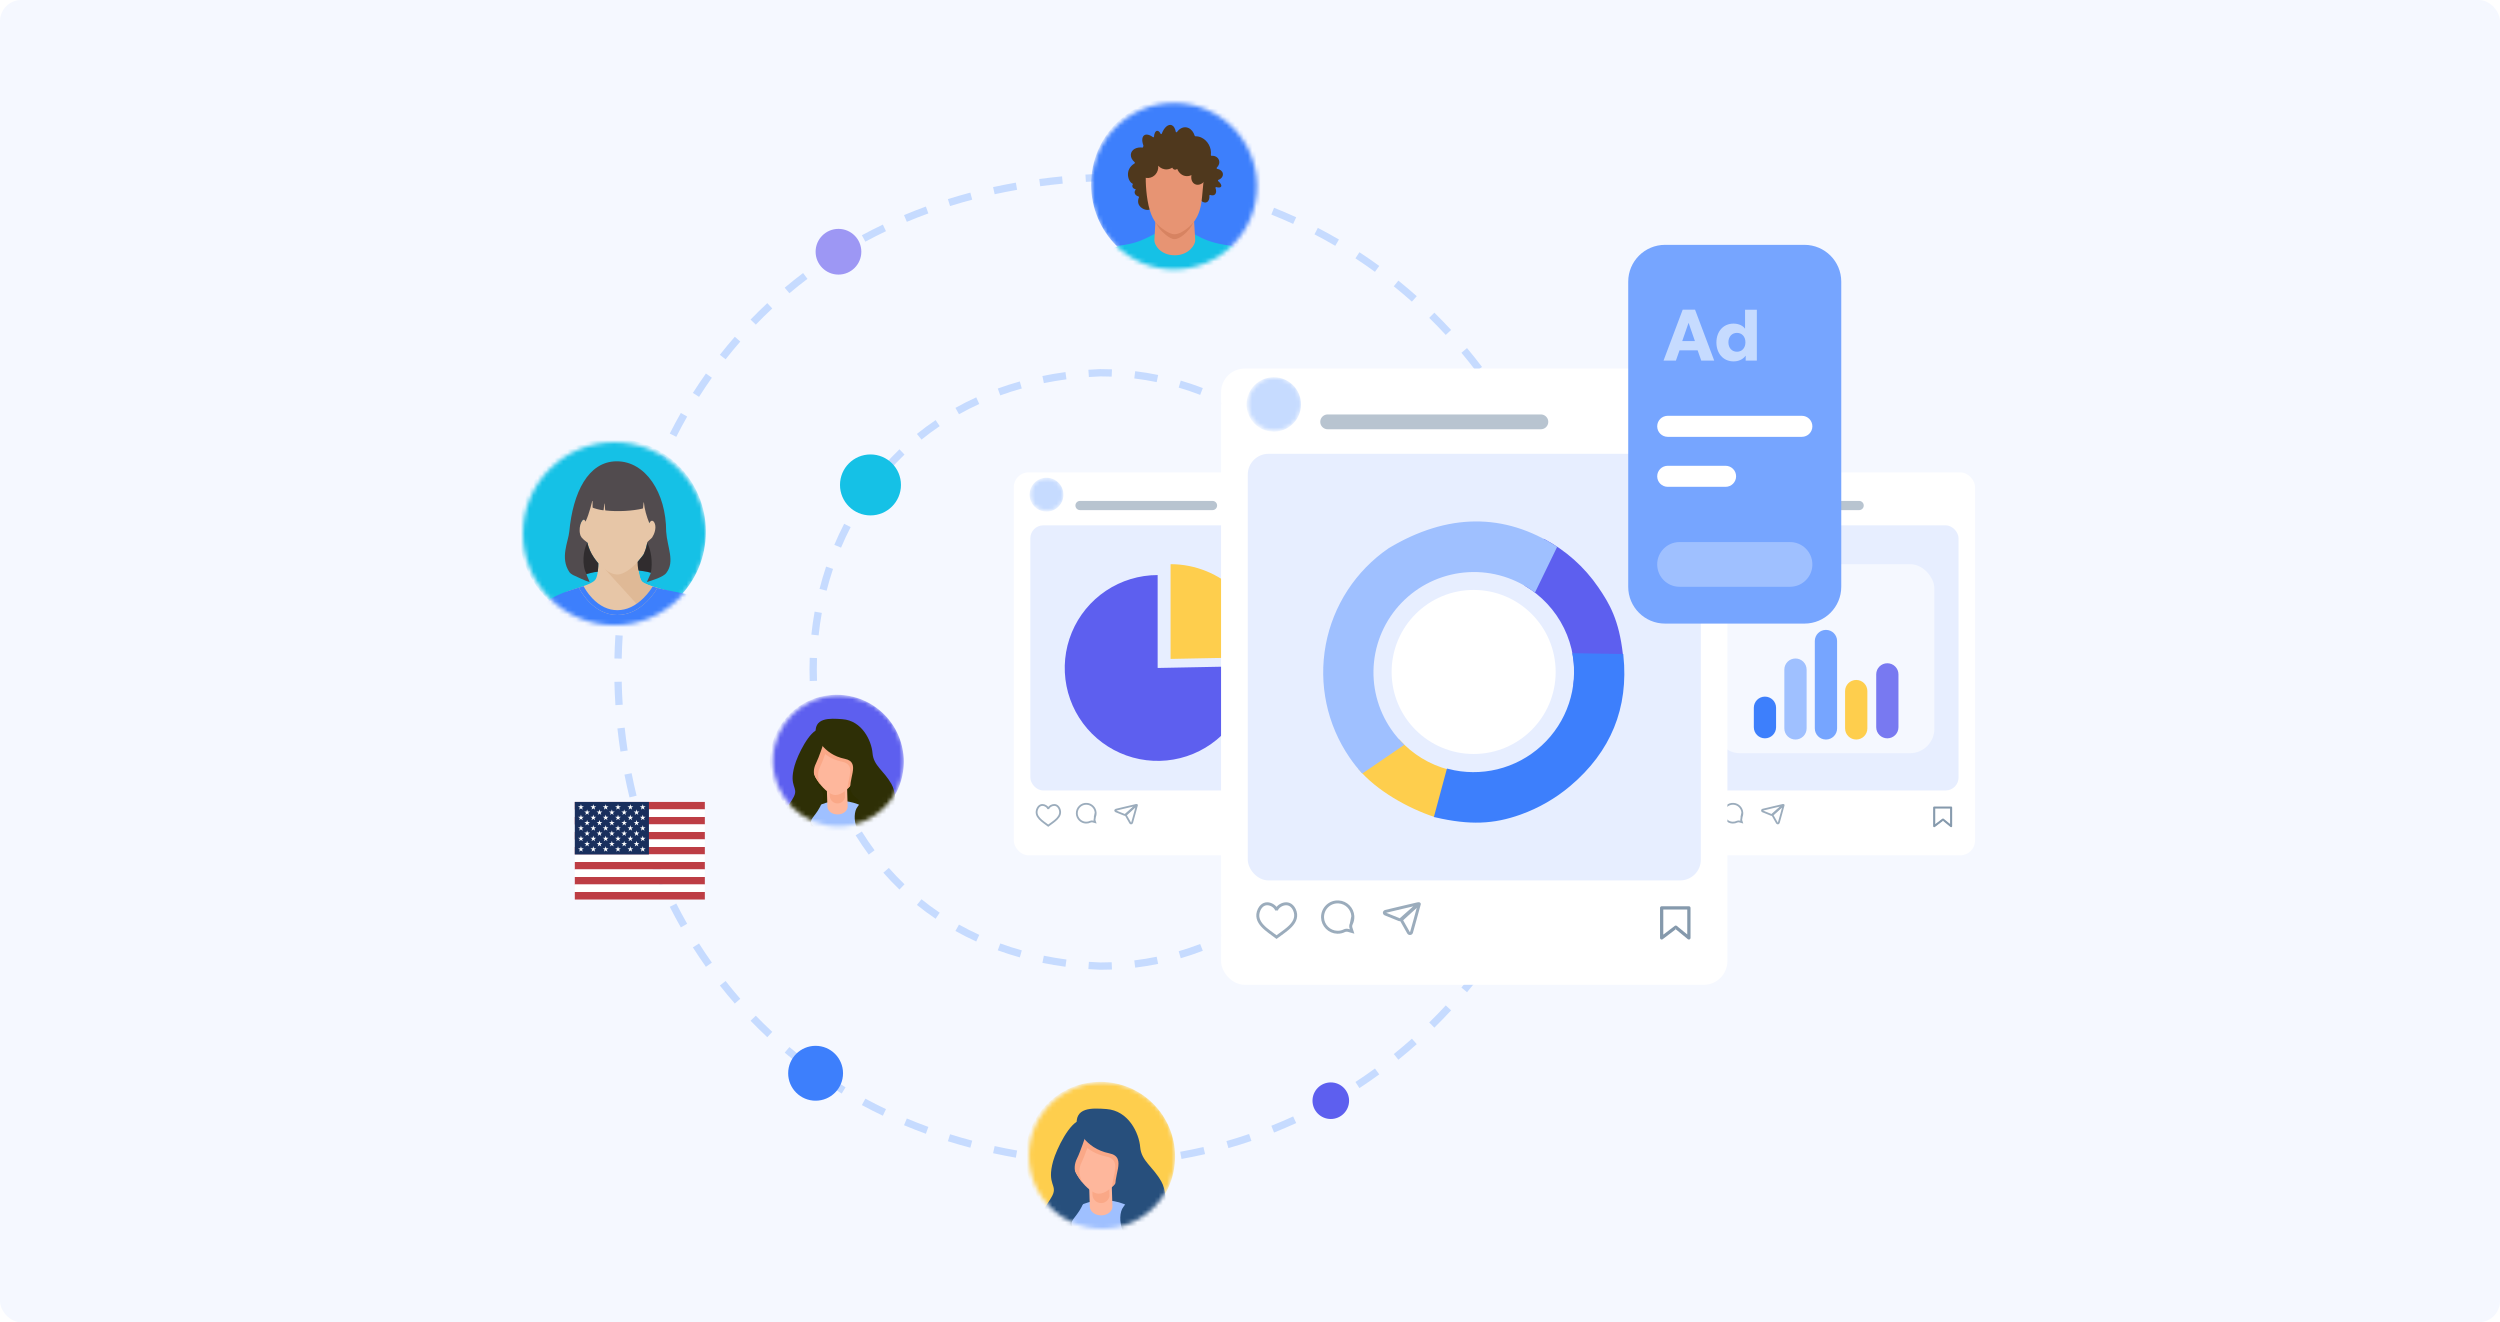 <svg width="588" height="311" viewBox="0 0 588 311" fill="none" xmlns="http://www.w3.org/2000/svg">
<rect width="588" height="311" rx="5" fill="#F5F8FF"/>
<path fill-rule="evenodd" clip-rule="evenodd" d="M258.114 40.92H258.132C259.082 40.92 260.03 40.932 260.974 40.955L260.932 42.674C260.007 42.651 259.079 42.639 258.149 42.639C257.225 42.676 256.307 42.722 255.395 42.775L255.294 41.059C256.223 41.005 257.157 40.959 258.097 40.921L258.114 40.92ZM272.061 43.511C270.223 43.279 268.372 43.093 266.507 42.952L266.636 41.238C268.529 41.381 270.41 41.57 272.277 41.806L272.061 43.511ZM249.957 43.195C248.168 43.367 246.402 43.57 244.659 43.804L244.43 42.1C246.195 41.864 247.982 41.658 249.793 41.484L249.957 43.195ZM283.049 45.467C281.242 45.05 279.419 44.677 277.58 44.35L277.881 42.657C279.749 42.99 281.601 43.369 283.436 43.792L283.049 45.467ZM239.224 44.646C237.437 44.96 235.676 45.308 233.941 45.687L233.574 44.008C235.332 43.623 237.116 43.271 238.926 42.953L239.224 44.646ZM293.782 48.529C292.025 47.929 290.249 47.373 288.455 46.861L288.926 45.209C290.749 45.728 292.553 46.293 294.337 46.902L293.782 48.529ZM228.664 46.962C226.9 47.429 225.165 47.931 223.457 48.465L222.944 46.825C224.675 46.283 226.436 45.774 228.224 45.301L228.664 46.962ZM218.352 50.194C216.633 50.82 214.945 51.481 213.288 52.176L212.623 50.591C214.306 49.886 216.019 49.214 217.763 48.579L218.352 50.194ZM304.15 52.662C302.461 51.887 300.75 51.154 299.018 50.464L299.655 48.867C301.414 49.569 303.151 50.313 304.867 51.099L304.15 52.662ZM208.383 54.373C206.732 55.161 205.114 55.984 203.53 56.84L202.713 55.327C204.323 54.458 205.966 53.622 207.643 52.822L208.383 54.373ZM314.051 57.818C312.447 56.877 310.818 55.976 309.165 55.115L309.959 53.591C311.637 54.465 313.291 55.38 314.92 56.335L314.051 57.818ZM198.867 59.51C197.306 60.457 195.78 61.438 194.288 62.451L193.322 61.029C194.838 60 196.39 59.003 197.976 58.041L198.867 59.51ZM323.388 63.936C321.885 62.84 320.353 61.781 318.795 60.761L319.737 59.323C321.319 60.359 322.874 61.434 324.4 62.547L323.388 63.936ZM189.917 65.585C188.465 66.684 187.049 67.815 185.669 68.977L184.562 67.662C185.965 66.481 187.404 65.332 188.88 64.215L189.917 65.585ZM332.077 70.947C330.687 69.708 329.268 68.503 327.819 67.334L328.898 65.996C330.369 67.183 331.81 68.406 333.221 69.663L332.077 70.947ZM181.638 72.551C180.311 73.791 179.021 75.06 177.768 76.357L176.531 75.163C177.805 73.845 179.116 72.555 180.465 71.295L181.638 72.551ZM340.039 78.775C338.776 77.406 337.48 76.068 336.153 74.763L337.359 73.538C338.705 74.862 340.02 76.22 341.302 77.609L340.039 78.775ZM174.12 80.333C172.93 81.699 171.778 83.092 170.663 84.511L169.312 83.449C170.444 82.008 171.615 80.592 172.825 79.204L174.12 80.333ZM347.201 87.34C346.077 85.855 344.917 84.397 343.724 82.971L345.043 81.868C346.253 83.316 347.43 84.795 348.572 86.303L347.201 87.34ZM167.433 88.842C166.388 90.318 165.382 91.819 164.415 93.341L162.964 92.419C163.947 90.873 164.969 89.349 166.03 87.849L167.433 88.842ZM353.501 96.56C352.525 94.971 351.512 93.409 350.463 91.874L351.882 90.904C352.947 92.462 353.975 94.048 354.966 95.66L353.501 96.56ZM161.626 97.975C160.732 99.546 159.878 101.136 159.062 102.746L157.529 101.969C158.357 100.335 159.225 98.72 160.132 97.125L161.626 97.975ZM358.881 106.344C358.063 104.668 357.205 103.015 356.31 101.387L357.816 100.559C358.724 102.212 359.595 103.889 360.426 105.59L358.881 106.344ZM156.73 107.63C155.99 109.278 155.29 110.942 154.629 112.622L153.029 111.992C153.701 110.288 154.411 108.599 155.162 106.927L156.73 107.63ZM363.292 116.603C362.638 114.854 361.944 113.127 361.211 111.42L362.79 110.741C363.534 112.473 364.238 114.227 364.902 116.001L363.292 116.603ZM152.761 117.705C152.177 119.413 151.632 121.135 151.126 122.869L149.477 122.387C149.99 120.629 150.542 118.882 151.134 117.149L152.761 117.705ZM366.693 127.238C366.21 125.434 365.686 123.647 365.121 121.88L366.758 121.356C367.331 123.15 367.864 124.963 368.353 126.794L366.693 127.238ZM149.726 128.102C149.298 129.856 148.909 131.62 148.559 133.392L146.873 133.059C147.228 131.262 147.622 129.473 148.056 127.694L149.726 128.102ZM369.057 138.151C368.749 136.308 368.398 134.479 368.006 132.666L369.686 132.303C370.084 134.142 370.44 135.998 370.752 137.868L369.057 138.151ZM147.626 138.729C147.354 140.514 147.121 142.305 146.927 144.101L145.218 143.916C145.415 142.096 145.651 140.28 145.927 138.47L147.626 138.729ZM370.369 149.241C370.237 147.374 370.062 145.521 369.845 143.68L371.552 143.478C371.772 145.346 371.95 147.226 372.084 149.12L370.369 149.241ZM146.46 149.5C146.344 151.302 146.266 153.107 146.227 154.913L144.509 154.876C144.548 153.046 144.627 151.216 144.745 149.389L146.46 149.5ZM370.663 157.621C370.663 156.685 370.652 155.751 370.631 154.82L372.349 154.779C372.364 155.439 372.374 156.1 372.379 156.762H372.385V157.621C372.385 158.571 372.374 159.519 372.352 160.463L370.633 160.423C370.649 159.762 370.659 159.1 370.663 158.437V157.621ZM146.227 160.332C146.266 162.138 146.344 163.943 146.46 165.745L144.745 165.856C144.627 164.029 144.548 162.2 144.509 160.369L146.227 160.332ZM369.847 171.563C370.065 169.722 370.24 167.868 370.372 166.002L372.086 166.123C371.953 168.016 371.775 169.897 371.554 171.765L369.847 171.563ZM146.926 171.144C147.12 172.94 147.353 174.731 147.625 176.517L145.926 176.775C145.65 174.966 145.414 173.149 145.217 171.329L146.926 171.144ZM368.009 182.577C368.401 180.764 368.752 178.935 369.06 177.092L370.755 177.375C370.443 179.245 370.087 181.101 369.688 182.941L368.009 182.577ZM148.558 181.854C148.908 183.626 149.297 185.39 149.724 187.144L148.054 187.551C147.621 185.772 147.226 183.984 146.872 182.187L148.558 181.854ZM365.123 193.364C365.689 191.596 366.213 189.809 366.696 188.005L368.356 188.449C367.866 190.28 367.334 192.093 366.76 193.887L365.123 193.364ZM151.125 192.377C151.63 194.11 152.175 195.832 152.759 197.541L151.132 198.096C150.54 196.363 149.988 194.617 149.475 192.858L151.125 192.377ZM361.213 203.823C361.947 202.117 362.641 200.389 363.294 198.641L364.904 199.243C364.241 201.017 363.536 202.771 362.792 204.502L361.213 203.823ZM154.626 202.624C155.288 204.303 155.988 205.968 156.728 207.615L155.159 208.319C154.409 206.647 153.698 204.958 153.027 203.253L154.626 202.624ZM356.312 213.857C357.207 212.228 358.065 210.576 358.884 208.899L360.428 209.654C359.597 211.355 358.727 213.032 357.818 214.685L356.312 213.857ZM159.06 212.5C159.876 214.109 160.73 215.7 161.624 217.27L160.13 218.12C159.223 216.526 158.355 214.911 157.527 213.277L159.06 212.5ZM350.465 223.37C351.514 221.835 352.527 220.273 353.504 218.684L354.968 219.584C353.977 221.196 352.949 222.782 351.884 224.34L350.465 223.37ZM164.412 221.904C165.38 223.427 166.386 224.927 167.431 226.404L166.028 227.397C164.967 225.897 163.945 224.373 162.962 222.826L164.412 221.904ZM343.726 232.274C344.919 230.847 346.079 229.39 347.204 227.904L348.574 228.941C347.432 230.449 346.256 231.928 345.045 233.376L343.726 232.274ZM170.661 230.735C171.776 232.153 172.928 233.546 174.119 234.912L172.823 236.041C171.613 234.653 170.442 233.238 169.31 231.797L170.661 230.735ZM336.155 240.481C337.482 239.177 338.778 237.839 340.041 236.47L341.304 237.635C340.022 239.025 338.707 240.382 337.36 241.707L336.155 240.481ZM177.766 238.888C179.019 240.185 180.309 241.454 181.637 242.693L180.464 243.95C179.115 242.69 177.803 241.4 176.53 240.082L177.766 238.888ZM327.821 247.911C329.269 246.742 330.689 245.537 332.079 244.298L333.223 245.581C331.812 246.839 330.371 248.062 328.9 249.248L327.821 247.911ZM185.668 246.268C187.048 247.429 188.464 248.56 189.917 249.659L188.88 251.029C187.404 249.912 185.964 248.763 184.561 247.583L185.668 246.268ZM318.797 254.484C320.355 253.464 321.886 252.405 323.39 251.309L324.402 252.698C322.875 253.811 321.32 254.886 319.739 255.922L318.797 254.484ZM194.288 252.793C195.779 253.806 197.306 254.787 198.867 255.734L197.976 257.203C196.39 256.241 194.838 255.244 193.322 254.215L194.288 252.793ZM309.166 260.13C310.819 259.269 312.448 258.368 314.052 257.427L314.921 258.91C313.292 259.865 311.638 260.78 309.96 261.654L309.166 260.13ZM203.529 258.404C205.114 259.26 206.732 260.082 208.383 260.87L207.643 262.421C205.966 261.621 204.323 260.785 202.713 259.916L203.529 258.404ZM299.019 264.781C300.751 264.091 302.462 263.358 304.151 262.584L304.868 264.146C303.152 264.932 301.415 265.677 299.656 266.378L299.019 264.781ZM213.288 263.067C214.945 263.762 216.633 264.423 218.352 265.049L217.764 266.664C216.019 266.029 214.306 265.357 212.623 264.652L213.288 263.067ZM288.455 268.384C290.25 267.872 292.026 267.316 293.783 266.717L294.338 268.343C292.553 268.952 290.749 269.517 288.927 270.037L288.455 268.384ZM223.458 266.777C225.165 267.312 226.9 267.814 228.664 268.281L228.224 269.942C226.436 269.469 224.676 268.96 222.944 268.418L223.458 266.777ZM233.941 269.556C235.676 269.936 237.437 270.283 239.224 270.598L238.926 272.29C237.116 271.972 235.332 271.62 233.574 271.235L233.941 269.556ZM277.581 270.896C279.419 270.568 281.243 270.195 283.05 269.778L283.437 271.453C281.601 271.877 279.749 272.255 277.882 272.588L277.581 270.896ZM244.659 271.44C246.402 271.674 248.168 271.877 249.957 272.049L249.793 273.76C247.982 273.586 246.194 273.38 244.43 273.143L244.659 271.44ZM266.507 272.293C268.372 272.153 270.224 271.966 272.062 271.734L272.277 273.44C270.41 273.675 268.529 273.865 266.636 274.007L266.507 272.293ZM258.149 272.607C257.225 272.569 256.307 272.523 255.395 272.47L255.294 274.186C256.222 274.24 257.157 274.287 258.097 274.325L258.114 274.325H258.132C259.082 274.325 260.03 274.314 260.974 274.29L260.932 272.572C260.007 272.595 259.079 272.607 258.149 272.607Z" fill="#C6DBFF"/>
<path fill-rule="evenodd" clip-rule="evenodd" d="M258.778 86.809H258.795C259.713 86.809 260.627 86.827 261.536 86.864L261.467 88.581C260.587 88.546 259.702 88.528 258.813 88.527C257.901 88.565 256.999 88.615 256.106 88.679L255.984 86.964C256.9 86.899 257.825 86.847 258.76 86.809L258.778 86.809ZM272.049 89.874C270.318 89.517 268.563 89.229 266.786 89.012L266.994 87.306C268.818 87.528 270.619 87.824 272.396 88.191L272.049 89.874ZM250.829 89.219C249.016 89.463 247.245 89.762 245.517 90.115L245.173 88.431C246.94 88.07 248.749 87.764 250.6 87.515L250.829 89.219ZM282.281 92.875C280.626 92.239 278.941 91.668 277.228 91.165L277.712 89.516C279.47 90.032 281.2 90.618 282.898 91.271L282.281 92.875ZM240.325 91.37C238.59 91.857 236.902 92.4 235.262 92.996L234.675 91.381C236.356 90.769 238.085 90.213 239.861 89.715L240.325 91.37ZM291.891 97.498C290.357 96.601 288.785 95.765 287.179 94.992L287.924 93.443C289.572 94.236 291.185 95.094 292.758 96.014L291.891 97.498ZM230.323 95.016C228.681 95.765 227.091 96.572 225.555 97.432L224.716 95.932C226.293 95.049 227.925 94.221 229.61 93.452L230.323 95.016ZM221.017 100.228C219.533 101.232 218.106 102.289 216.737 103.395L215.656 102.059C217.064 100.921 218.53 99.835 220.055 98.805L221.017 100.228ZM300.64 103.6C299.265 102.469 297.846 101.393 296.386 100.374L297.369 98.965C298.867 100.009 300.322 101.113 301.731 102.272L300.64 103.6ZM212.741 106.916C211.452 108.153 210.224 109.438 209.055 110.767L207.764 109.633C208.964 108.267 210.227 106.947 211.551 105.676L212.741 106.916ZM308.324 111.002C307.14 109.669 305.907 108.384 304.626 107.15L305.819 105.912C307.132 107.177 308.396 108.494 309.609 109.861L308.324 111.002ZM205.703 114.919C204.642 116.351 203.643 117.824 202.706 119.332L201.246 118.425C202.208 116.878 203.233 115.366 204.322 113.896L205.703 114.919ZM314.769 119.506C313.804 118.005 312.783 116.545 311.71 115.129L313.08 114.091C314.18 115.542 315.226 117.038 316.215 118.577L314.769 119.506ZM200.074 123.973C199.258 125.555 198.505 127.169 197.814 128.809L196.23 128.142C196.938 126.461 197.71 124.808 198.547 123.185L200.074 123.973ZM319.83 128.901C319.106 127.268 318.322 125.668 317.48 124.107L318.993 123.291C319.856 124.892 320.659 126.531 321.401 128.204L319.83 128.901ZM195.929 133.805C195.364 135.494 194.861 137.204 194.422 138.931L192.756 138.507C193.206 136.739 193.72 134.989 194.299 133.26L195.929 133.805ZM323.394 138.96C322.927 137.233 322.397 135.533 321.805 133.864L323.425 133.29C324.031 135.001 324.575 136.742 325.053 138.512L323.394 138.96ZM325.386 149.446C325.186 147.665 324.919 145.904 324.589 144.166L326.278 143.845C326.616 145.625 326.889 147.429 327.094 149.254L325.386 149.446ZM193.292 144.153C192.978 145.907 192.728 147.672 192.539 149.444L190.83 149.263C191.023 147.45 191.279 145.644 191.6 143.851L193.292 144.153ZM325.833 157.448C325.833 156.552 325.816 155.661 325.783 154.773L327.501 154.709C327.524 155.334 327.539 155.96 327.547 156.589H327.553V157.448C327.553 158.365 327.536 159.278 327.503 160.187L325.785 160.123C325.812 159.398 325.828 158.669 325.833 157.938V157.448ZM192.163 154.776C192.101 156.557 192.101 158.341 192.163 160.122L190.445 160.182C190.381 158.361 190.381 156.537 190.446 154.716L192.163 154.776ZM324.591 170.731C324.921 168.993 325.187 167.232 325.388 165.45L327.096 165.642C326.89 167.467 326.617 169.271 326.279 171.051L324.591 170.731ZM192.539 165.454C192.727 167.226 192.978 168.992 193.291 170.745L191.599 171.047C191.279 169.254 191.022 167.448 190.83 165.635L192.539 165.454ZM321.807 181.033C322.398 179.363 322.929 177.664 323.395 175.937L325.054 176.385C324.576 178.154 324.033 179.896 323.427 181.607L321.807 181.033ZM194.421 175.967C194.86 177.694 195.363 179.404 195.928 181.093L194.298 181.638C193.719 179.909 193.205 178.159 192.755 176.391L194.421 175.967ZM317.482 190.791C318.323 189.229 319.107 187.629 319.831 185.996L321.403 186.693C320.661 188.366 319.857 190.005 318.995 191.606L317.482 190.791ZM197.813 186.089C198.503 187.729 199.257 189.343 200.073 190.925L198.545 191.713C197.709 190.091 196.936 188.437 196.229 186.757L197.813 186.089ZM311.712 199.768C312.785 198.352 313.805 196.892 314.77 195.391L316.216 196.32C315.227 197.859 314.181 199.355 313.082 200.806L311.712 199.768ZM202.705 195.566C203.642 197.074 204.641 198.547 205.702 199.979L204.321 201.002C203.232 199.532 202.206 198.021 201.245 196.473L202.705 195.566ZM304.627 207.748C305.908 206.514 307.142 205.229 308.325 203.896L309.61 205.037C308.397 206.403 307.133 207.72 305.82 208.985L304.627 207.748ZM209.054 204.131C210.223 205.46 211.452 206.745 212.741 207.982L211.551 209.222C210.226 207.951 208.964 206.63 207.764 205.265L209.054 204.131ZM296.387 214.523C297.847 213.505 299.266 212.429 300.641 211.298L301.732 212.626C300.323 213.785 298.868 214.888 297.37 215.933L296.387 214.523ZM216.736 211.502C218.106 212.608 219.533 213.665 221.017 214.669L220.055 216.093C218.53 215.062 217.064 213.976 215.656 212.839L216.736 211.502ZM287.18 219.906C288.786 219.133 290.357 218.297 291.891 217.4L292.759 218.883C291.185 219.803 289.573 220.662 287.925 221.455L287.18 219.906ZM225.555 217.465C227.091 218.325 228.681 219.132 230.324 219.881L229.61 221.445C227.925 220.676 226.293 219.848 224.716 218.965L225.555 217.465ZM235.263 221.9C236.903 222.497 238.59 223.04 240.325 223.526L239.861 225.181C238.085 224.683 236.356 224.127 234.675 223.516L235.263 221.9ZM277.228 223.733C278.941 223.23 280.627 222.659 282.281 222.023L282.898 223.627C281.2 224.28 279.471 224.866 277.712 225.382L277.228 223.733ZM245.517 224.781C247.246 225.134 249.016 225.434 250.83 225.678L250.6 227.382C248.749 227.133 246.94 226.826 245.173 226.465L245.517 224.781ZM266.786 225.886C268.563 225.669 270.318 225.381 272.05 225.024L272.397 226.707C270.62 227.074 268.818 227.37 266.995 227.592L266.786 225.886ZM258.813 226.371C257.901 226.333 256.999 226.283 256.106 226.219L255.984 227.933C256.9 227.999 257.825 228.051 258.76 228.089L258.778 228.089H258.795C259.713 228.089 260.627 228.071 261.536 228.034L261.467 226.317C260.587 226.352 259.702 226.37 258.813 226.371Z" fill="#C6DBFF"/>
<mask id="mask0_6818_107740" style="mask-type:alpha" maskUnits="userSpaceOnUse" x="256" y="24" width="40" height="40">
<ellipse cx="276.135" cy="43.792" rx="19.492" ry="19.57" fill="#C4C4C4"/>
</mask>
<g mask="url(#mask0_6818_107740)">
<ellipse cx="276.92" cy="43.375" rx="20.291" ry="20.371" fill="#3D7FFC"/>
<path d="M267.869 46.467C267.919 46.363 267.86 46.232 267.752 46.2C267.295 46.065 266.957 45.772 266.88 45.398C266.83 45.15 266.903 44.898 267.065 44.681C267.106 44.627 267.11 44.546 267.083 44.483C266.699 44.452 266.374 44.181 266.325 43.825C266.297 43.645 266.347 43.469 266.447 43.329C266.442 43.316 266.437 43.302 266.433 43.288C266.419 43.239 266.397 43.189 266.352 43.171C265.331 42.752 264.405 39.899 266.839 38.443C266.943 38.38 266.952 38.217 266.853 38.136C266.284 37.654 265.936 37.023 265.968 36.383C266.027 35.224 267.295 34.48 268.804 34.728C268.826 34.733 268.844 34.737 268.867 34.737C268.998 34.76 269.093 34.616 269.034 34.485C268.56 33.389 268.524 32.366 269.021 31.902C269.49 31.46 270.321 31.631 271.166 32.254C271.274 32.335 271.414 32.267 271.423 32.127C271.468 31.343 271.78 30.766 272.204 30.766C272.484 30.766 272.755 31.027 272.949 31.429C273.017 31.573 273.202 31.573 273.252 31.433C273.798 29.959 274.805 29.089 275.623 29.454C276.088 29.662 276.4 30.221 276.53 30.96C276.558 31.118 276.743 31.172 276.829 31.05C277.51 30.085 278.563 29.671 279.529 30.103C280.22 30.41 280.73 31.086 280.988 31.915C281.015 32.001 281.087 32.055 281.164 32.055C281.602 32.042 282.062 32.132 282.519 32.335C284.063 33.02 285.011 34.782 284.795 36.428C284.776 36.549 284.876 36.662 284.989 36.649C285.743 36.581 286.452 36.969 286.696 37.654C286.917 38.267 286.7 38.947 286.208 39.403C286.1 39.502 286.163 39.709 286.312 39.727C286.962 39.822 287.495 40.228 287.608 40.791C287.734 41.422 287.292 42.044 286.578 42.297C286.452 42.342 286.429 42.527 286.542 42.621C287.057 43.05 287.346 43.527 287.229 43.834C287.116 44.131 286.655 44.181 286.077 44.005C285.946 43.965 285.838 44.104 285.887 44.244C286.104 44.808 286.086 45.362 285.802 45.691C285.54 45.989 285.111 46.029 284.664 45.853C284.551 45.808 284.433 45.903 284.447 46.034C284.519 46.732 284.289 47.346 283.815 47.562C283.44 47.733 282.993 47.611 282.604 47.291C282.541 47.242 282.46 47.242 282.401 47.291C281.593 48.013 280.635 48.599 279.556 49.004C278.197 49.514 276.978 49.635 275.65 49.487C275.537 49.473 275.451 49.581 275.474 49.703C275.681 50.74 275.054 51.344 274.142 51.493C273.821 51.547 273.333 51.389 273.175 51.168C273.153 51.132 273.013 51.06 272.877 51.204C272.295 51.799 271.157 51.168 270.944 50.131C270.895 49.892 270.89 49.658 270.917 49.437C270.931 49.32 270.759 49.09 270.506 49.257C270.411 49.32 270.285 49.338 270.159 49.36C269.251 49.523 267.928 48.788 267.715 47.751C267.634 47.273 267.697 46.832 267.869 46.467Z" fill="#4F381D"/>
<path d="M287.32 85.097C290.973 74.243 295.999 66.372 293.362 61.995C290.837 57.803 290.043 57.898 288.105 57.591C281.088 56.478 280.627 53.696 276.626 53.822C276.549 53.827 276.061 53.822 275.976 53.822C272.002 53.71 270.435 56.685 264.523 57.591C262.586 57.889 261.796 57.803 259.267 61.995C256.63 66.372 261.656 74.243 265.305 85.097C267.256 90.89 264.131 96.403 263.105 98.427C261.976 100.663 261.466 100.428 261.642 102.019C261.922 104.539 268.651 106.464 275.357 106.396C275.673 106.392 277.082 106.396 277.47 106.396C284.104 106.419 290.697 104.508 290.977 102.019C291.154 100.428 290.648 100.663 289.514 98.427C288.494 96.403 285.373 90.885 287.32 85.097Z" fill="#15C1E6"/>
<path d="M281.12 56.481C280.718 50.323 280.687 45.212 278.966 45.969C278.365 46.235 274.26 46.235 273.664 45.969C271.944 45.212 271.881 49.638 271.51 56.481C271.456 57.509 272.856 60.042 276.315 60.042C279.621 60.042 281.188 57.513 281.12 56.481Z" fill="#E79473"/>
<path d="M281.772 39.506C281.168 36.849 278.824 35.327 276.257 35.384C273.691 35.327 271.347 36.849 270.743 39.506C270.337 41.285 270.219 50.891 272.773 53.877C273.282 54.471 275.026 56.246 276.242 56.246C277.615 56.246 279.252 54.493 279.738 53.877C281.814 51.237 281.661 47.869 281.918 45.434C282.208 42.643 282.174 41.285 281.772 39.506Z" fill="#D78361"/>
<path d="M282.758 38.086C282.045 35.386 279.276 33.84 276.246 33.898C273.216 33.84 270.448 35.386 269.734 38.086C269.256 39.893 269.116 49.653 272.132 52.686C272.733 53.29 274.792 55.093 276.228 55.093C277.849 55.093 279.782 53.313 280.356 52.686C282.808 50.004 282.627 46.583 282.93 44.108C283.273 41.273 283.232 39.893 282.758 38.086Z" fill="#E79473"/>
<path d="M268.697 36.928C268.629 36.694 268.579 36.441 268.561 36.184C268.453 34.674 269.302 33.385 270.463 33.304C271.054 33.263 271.614 33.547 272.03 34.034C272.423 33.818 272.915 33.669 273.461 33.628C274.053 33.588 274.608 33.678 275.046 33.872C275.245 32.767 275.972 31.929 276.898 31.866C278 31.785 278.98 32.826 279.165 34.228C279.576 33.98 280.095 33.813 280.673 33.773C282.019 33.678 283.166 34.295 283.324 35.175C284.051 35.571 284.597 36.464 284.674 37.541C284.719 38.177 284.597 38.772 284.349 39.254C284.828 39.358 285.198 39.727 285.23 40.201C285.27 40.782 284.782 41.291 284.141 41.337C284.055 41.341 283.974 41.341 283.897 41.332C283.852 41.566 283.775 41.81 283.663 42.04C283.112 43.176 281.951 43.748 281.066 43.325C280.361 42.982 280.05 42.103 280.235 41.183C279.761 41.409 279.241 41.49 278.722 41.382C277.873 41.206 277.218 40.575 276.884 39.727C276.704 39.871 276.487 39.939 276.27 39.899C276.026 39.853 275.827 39.673 275.715 39.425C275.362 39.655 274.951 39.804 274.5 39.836C273.673 39.894 272.915 39.551 272.409 38.979C272.413 39.006 272.418 39.038 272.418 39.065C272.522 40.512 271.483 41.765 270.097 41.864C268.71 41.963 267.505 40.872 267.401 39.425C267.324 38.357 267.861 37.406 268.697 36.928Z" fill="#4F381D"/>
</g>
<mask id="mask1_6818_107740" style="mask-type:alpha" maskUnits="userSpaceOnUse" x="181" y="163" width="32" height="32">
<circle cx="197.208" cy="178.943" r="15.415" fill="#C4C4C4"/>
</mask>
<g mask="url(#mask1_6818_107740)">
<path d="M196.813 194.918C205.514 194.918 212.567 187.866 212.567 179.167C212.567 170.468 205.514 163.416 196.813 163.416C188.113 163.416 181.06 170.468 181.06 179.167C181.06 187.866 188.113 194.918 196.813 194.918Z" fill="#5D5FEF"/>
<path d="M191.197 190.126C192.625 190.126 193.783 188.45 193.783 186.383C193.783 184.316 192.625 182.641 191.197 182.641C189.768 182.641 188.61 184.316 188.61 186.383C188.61 188.45 189.768 190.126 191.197 190.126Z" fill="#FEB79C"/>
<path d="M189.383 192.546L205.243 191.661C205.243 191.661 207.662 185.052 207.119 184.614C206.566 184.175 197.423 179.328 197.423 179.328L188.498 179.547L189.383 192.546Z" fill="#2C2D00"/>
<path d="M197.53 207.964C203.49 207.964 208.322 203.577 208.322 198.165C208.322 192.753 203.49 188.365 197.53 188.365C191.57 188.365 186.738 192.753 186.738 198.165C186.738 203.577 191.57 207.964 197.53 207.964Z" fill="#9FC0FF"/>
<path d="M196.99 191.555C195.702 191.555 194.643 190.745 194.608 189.738L194.459 185.106C194.424 184.081 195.471 183.218 196.783 183.2C198.106 183.182 199.2 183.991 199.223 185.016L199.372 189.648C199.407 190.673 198.36 191.537 197.048 191.555C197.036 191.555 197.013 191.555 196.99 191.555Z" fill="#FEB79C"/>
<path d="M196.822 183.022C195.971 183.04 195.27 183.653 195.095 184.451L195.165 187.194C195.191 188.185 195.998 188.965 196.98 188.965C196.997 188.965 197.006 188.965 197.023 188.965C197.874 188.947 198.575 188.334 198.75 187.536L198.68 184.793C198.654 183.785 197.83 182.996 196.822 183.022Z" fill="#FAA887"/>
<path d="M202.489 178.232C202.489 182.334 199.184 186.988 196.457 186.988C194.388 186.988 190.426 182.343 190.426 178.232C190.426 174.13 193.126 170.799 196.457 170.799C199.789 170.799 202.489 174.13 202.489 178.232Z" fill="#FEB79C"/>
<path d="M193.643 172.278C193.082 172.339 192.477 172.76 191.881 173.382C190.969 174.68 190.426 176.371 190.426 178.23C190.426 180.482 191.618 182.893 193.038 184.62C192.39 183.278 192.091 181.929 192.907 180.298C193.643 178.817 194.721 175.504 194.721 175.504C194.721 175.504 195.879 172.033 193.643 172.278Z" fill="#FAA887"/>
<path d="M196.457 170.799C194.37 170.799 192.538 172.105 191.451 174.086C192.003 175.26 193.809 178.284 198.026 179.143C201.393 179.827 199.385 182.974 199.332 185.533C201.077 183.833 202.489 180.914 202.489 178.232C202.489 174.13 199.788 170.799 196.457 170.799Z" fill="#FAA887"/>
<path d="M191.921 172.945C191.921 172.945 193.428 177.407 198.697 178.476C202.748 179.3 199.03 183.683 200.267 186.321C201.187 188.284 203.238 187.811 201.669 189.792C200.1 191.773 201.336 198.461 206.044 196.979C210.752 195.489 211.497 187.644 209.682 184.428C207.867 181.202 205.465 180.133 205.22 177.161C204.974 174.19 202.739 169.483 198.119 169.15C195.191 168.939 191.175 168.65 191.921 172.945Z" fill="#2E2F06"/>
<path d="M193.731 174.758C193.731 174.758 192.653 178.071 191.917 179.552C190.68 182.033 191.995 183.847 193.24 185.995C194.152 187.572 193.004 189.676 192.329 190.702C191.092 192.604 190.014 193.016 191.417 194.497C192.82 195.987 184.807 201.518 183.983 196.478C183.159 191.438 185.552 189.702 186.709 187.388C187.866 185.074 185.473 185.162 186.876 180.122C187.603 177.519 190.426 171.777 192.662 171.532C194.888 171.287 193.731 174.758 193.731 174.758Z" fill="#2E2F06"/>
</g>
<mask id="mask2_6818_107740" style="mask-type:alpha" maskUnits="userSpaceOnUse" x="123" y="104" width="44" height="44">
<circle cx="144.51" cy="125.525" r="21.509" fill="#C4C4C4"/>
</mask>
<g mask="url(#mask2_6818_107740)">
<circle cx="144.052" cy="125.069" r="21.967" fill="#15C1E6"/>
<path d="M138.119 127.629L137.478 127.377C137.113 127.232 136.81 126.964 136.628 126.616C136.382 126.145 136.098 125.428 136.125 124.667C136.172 123.348 137.167 121.695 137.629 122.192C138.092 122.688 138.7 124.337 138.7 124.337V127.629H138.119Z" fill="#E7C6A7"/>
<path d="M152.746 127.629L153.895 127.175C153.895 127.175 154.784 125.987 154.737 124.667C154.69 123.348 153.695 121.695 153.232 122.192C152.77 122.688 152.162 124.337 152.162 124.337V127.629H152.746Z" fill="#E7C6A7"/>
<path d="M152.747 127.631L153.381 127.38C153.756 127.232 154.066 126.951 154.251 126.591C154.493 126.12 154.766 125.415 154.741 124.667C154.694 123.348 153.699 121.695 153.236 122.192C152.774 122.688 152.166 124.337 152.166 124.337V127.629H152.747V127.631Z" fill="#E7C6A7"/>
<path d="M140.686 129.802C140.686 129.802 141.045 135.229 139.948 136.444C138.628 137.907 132.678 138.96 132.97 139.475C132.97 139.475 136.829 146.264 144.973 146.264C153.116 146.264 157.115 140.237 157.726 139.369C157.909 138.967 152.144 137.915 151.014 136.784C149.907 135.677 149.865 129.59 149.865 129.59L140.686 129.802Z" fill="#E7C6A7"/>
<path d="M156.165 140.378C156.503 139.913 156.826 139.469 157.131 139.045C156.983 138.994 156.821 138.937 156.651 138.875C154.967 138.356 151.816 137.591 151.014 136.788C150.115 135.889 149.918 131.708 149.876 130.166L141.034 131.058C141.056 131.494 141.076 132 141.086 132.527L151.896 144.433C152.236 144.255 155.857 140.568 156.165 140.378Z" fill="#DFB996"/>
<path d="M152.729 122.325C152.729 124.877 152.322 127.649 151.78 129.594C151.714 129.828 151.611 130.05 151.475 130.252C149.627 132.96 147.017 135.119 145.225 135.119C143.281 135.119 140.918 133.233 139.094 130.293C138.966 130.088 138.924 129.843 138.821 129.623C137.866 127.587 137.638 124.891 137.719 122.325C137.941 115.391 141.08 109.764 145.225 109.764C149.37 109.764 152.729 115.388 152.729 122.325Z" fill="#E7C6A7"/>
<path d="M156.681 125.005C156.681 115.889 151.829 108.498 145.071 108.498C138.311 108.498 134.743 115.928 133.9 125.005C133.678 127.391 131.662 131.198 133.923 134.559C134.095 134.813 134.479 135.106 134.758 135.234C135.919 135.77 137.611 136.6 138.639 136.889C138.799 136.935 137.819 135.082 137.979 135.02C137.979 135.02 139.649 134.508 140.591 134.473C140.591 134.473 140.738 133.419 140.729 132.485C140.729 132.485 138.612 130.185 138.174 127.629C138.171 127.627 138.168 127.624 138.164 127.62C136.72 126.555 136.574 126.192 136.436 125.63C135.96 123.677 137.173 121.175 137.713 122.696C138.625 120.843 139.341 117.607 139.341 117.607C139.44 117.643 139.314 119.373 139.416 119.413C140.019 119.644 140.897 119.898 141.941 120.031C142.015 120.041 142.094 118.358 142.168 118.361C142.237 118.365 142.303 120.046 142.372 120.054C145.275 120.391 148.824 120.177 151.168 119.608C151.32 119.571 151.298 118.151 151.439 118.111C151.579 119.76 152.094 121.528 152.718 123.033C153.235 122.102 153.773 122.456 154.037 123.231C154.374 124.221 153.93 125.586 153.391 126.407C153.208 126.686 152.265 127.349 152.22 127.63C152.22 127.63 152.111 128.75 151.41 130.303C151.288 130.575 151.148 130.727 149.972 132.154C149.973 133.399 150.135 133.983 150.184 134.187C150.184 134.187 152.183 134.394 153.082 134.717C153.137 134.737 152.105 136.915 152.163 136.898C153.196 136.563 156.077 135.717 156.732 134.734C158.793 132.046 156.935 128.741 156.681 125.005Z" fill="#514B4E"/>
<path opacity="0.41" d="M140.728 132.486C140.728 132.486 138.638 130.194 138.172 127.629C137.14 129.234 136.785 133.107 137.979 135.022C137.979 135.022 139.648 134.51 140.59 134.475C140.59 134.473 140.737 133.42 140.728 132.486Z" fill="black"/>
<path opacity="0.41" d="M152.222 127.65C152.222 127.65 152.222 127.703 152.196 127.829C152.132 128.216 151.94 129.136 151.415 130.301C151.293 130.574 151.153 130.725 149.977 132.152C149.978 133.397 150.14 133.981 150.189 134.185C150.189 134.185 152.188 134.392 153.087 134.715C153.553 132.285 153.147 129.337 152.222 127.65Z" fill="black"/>
<path d="M154.568 138.267L154.617 138.294C154.582 138.36 153.735 139.899 152.168 141.454C151.241 142.375 150.253 143.109 149.228 143.639C147.933 144.308 146.58 144.648 145.206 144.648C143.847 144.648 142.522 144.31 141.27 143.644C140.28 143.117 139.335 142.383 138.461 141.466C136.984 139.915 136.144 138.215 136.144 138.215C134.389 138.755 123.895 141.466 128.376 146.266C128.376 146.266 137.063 149.724 145.206 149.724C153.35 149.724 166.695 141.949 161.985 139.866C167.403 140.867 156.241 138.76 154.568 138.267Z" fill="#3D7FFC"/>
<path d="M136.167 138.272C136.199 138.338 136.983 139.915 138.46 141.468C139.334 142.385 140.28 143.119 141.269 143.646C142.521 144.312 143.846 144.65 145.205 144.65C146.579 144.65 147.932 144.31 149.228 143.641C150.251 143.112 151.24 142.377 152.168 141.456C153.734 139.901 154.581 138.36 154.616 138.296L154.567 138.269C154.214 138.165 153.855 138.055 153.509 137.942C153.245 138.382 152.509 139.518 151.368 140.65C149.453 142.552 147.38 143.514 145.207 143.514C143.065 143.514 141.072 142.562 139.283 140.685C138.151 139.497 137.467 138.25 137.254 137.852C136.894 137.973 136.501 138.107 136.14 138.218L136.167 138.272Z" fill="#3D7FFC"/>
</g>
<mask id="mask3_6818_107740" style="mask-type:alpha" maskUnits="userSpaceOnUse" x="242" y="254" width="35" height="35">
<circle cx="259.227" cy="271.792" r="17.208" fill="#C4C4C4"/>
</mask>
<g mask="url(#mask3_6818_107740)">
<path d="M258.789 289.617C268.501 289.617 276.375 281.745 276.375 272.034C276.375 262.323 268.501 254.451 258.789 254.451C249.077 254.451 241.203 262.323 241.203 272.034C241.203 281.745 249.077 289.617 258.789 289.617Z" fill="#FECE4D"/>
<path d="M252.522 284.26C254.116 284.26 255.409 282.39 255.409 280.082C255.409 277.775 254.116 275.904 252.522 275.904C250.927 275.904 249.635 277.775 249.635 280.082C249.635 282.39 250.927 284.26 252.522 284.26Z" fill="#FEB79C"/>
<path d="M250.495 286.964L268.198 285.976C268.198 285.976 270.899 278.598 270.293 278.109C269.676 277.62 259.469 272.209 259.469 272.209L249.507 272.454L250.495 286.964Z" fill="#274F7C"/>
<path d="M259.589 304.171C266.242 304.171 271.635 299.273 271.635 293.232C271.635 287.191 266.242 282.293 259.589 282.293C252.935 282.293 247.542 287.191 247.542 293.232C247.542 299.273 252.935 304.171 259.589 304.171Z" fill="#9FC0FF"/>
<path d="M258.985 285.856C257.546 285.856 256.365 284.953 256.326 283.828L256.159 278.658C256.121 277.513 257.289 276.55 258.754 276.53C260.231 276.51 261.451 277.413 261.477 278.558L261.644 283.728C261.682 284.872 260.513 285.836 259.049 285.856C259.036 285.856 259.011 285.856 258.985 285.856Z" fill="#FEB79C"/>
<path d="M258.799 276.335C257.85 276.354 257.067 277.039 256.871 277.93L256.949 280.992C256.979 282.098 257.879 282.969 258.975 282.969C258.995 282.969 259.004 282.969 259.024 282.969C259.973 282.949 260.756 282.264 260.952 281.374L260.874 278.311C260.844 277.186 259.924 276.305 258.799 276.335Z" fill="#FAA887"/>
<path d="M265.123 270.987C265.123 275.566 261.434 280.761 258.39 280.761C256.081 280.761 251.657 275.576 251.657 270.987C251.657 266.408 254.671 262.689 258.39 262.689C262.109 262.689 265.123 266.408 265.123 270.987Z" fill="#FEB79C"/>
<path d="M255.249 264.342C254.622 264.41 253.947 264.88 253.282 265.575C252.264 267.023 251.657 268.911 251.657 270.986C251.657 273.5 252.988 276.191 254.573 278.119C253.849 276.622 253.517 275.115 254.427 273.295C255.249 271.641 256.452 267.943 256.452 267.943C256.452 267.943 257.744 264.068 255.249 264.342Z" fill="#FAA887"/>
<path d="M258.391 262.689C256.062 262.689 254.016 264.147 252.803 266.359C253.419 267.67 255.435 271.045 260.142 272.004C263.9 272.767 261.659 276.28 261.6 279.137C263.548 277.239 265.123 273.981 265.123 270.987C265.123 266.408 262.109 262.689 258.391 262.689Z" fill="#FAA887"/>
<path d="M253.326 265.084C253.326 265.084 255.009 270.064 260.89 271.258C265.412 272.177 261.262 277.07 262.642 280.015C263.67 282.207 265.96 281.678 264.208 283.889C262.456 286.101 263.836 293.566 269.091 291.913C274.346 290.249 275.178 281.492 273.152 277.901C271.127 274.301 268.445 273.107 268.171 269.79C267.897 266.473 265.402 261.219 260.244 260.847C256.976 260.612 252.494 260.289 253.326 265.084Z" fill="#274F7C"/>
<path d="M255.348 267.109C255.348 267.109 254.145 270.807 253.323 272.461C251.943 275.23 253.411 277.255 254.8 279.652C255.818 281.414 254.536 283.762 253.783 284.907C252.403 287.03 251.199 287.49 252.765 289.143C254.331 290.807 245.386 296.981 244.466 291.355C243.546 285.729 246.218 283.791 247.51 281.208C248.801 278.625 246.13 278.723 247.696 273.097C248.508 270.191 251.659 263.782 254.154 263.508C256.64 263.234 255.348 267.109 255.348 267.109Z" fill="#274F7C"/>
</g>
<circle cx="197.207" cy="59.208" r="5.377" fill="#9D97F4"/>
<circle cx="191.829" cy="252.431" r="6.453" fill="#3D7FFC"/>
<circle cx="313.001" cy="258.886" r="4.302" fill="#5D5FEF"/>
<circle cx="204.736" cy="114.055" r="7.17" fill="#15C1E6"/>
<rect x="420.625" y="111.408" width="22.899" height="22.899" rx="11.449" fill="#3D7FFC"/>
<path d="M428.912 128.173V126.07H431.916L428.912 128.173Z" fill="white"/>
<path d="M427.112 120.293C427.112 119.336 427.888 118.561 428.844 118.561H435.292C436.248 118.561 437.024 119.336 437.024 120.293V124.631C437.024 125.588 436.248 126.363 435.292 126.363H428.844C427.888 126.363 427.112 125.588 427.112 124.631V120.293Z" fill="white"/>
<rect x="415.872" y="148.568" width="16.418" height="16.418" rx="8.209" fill="#3D7FFC"/>
<path d="M424.028 160.819C422.231 159.424 419.035 157.729 420.333 154.938C421.529 152.545 424.028 154.24 424.028 155.137C424.028 154.24 426.624 152.545 427.822 154.938C429.121 157.728 425.825 159.423 424.028 160.819Z" fill="white"/>
<g filter="url(#filter0_dd_6818_107740)">
<rect x="390.533" y="108.506" width="74.001" height="90.067" rx="3.464" fill="white"/>
<ellipse cx="399.535" cy="117.649" rx="5" ry="5.237" fill="white"/>
<path d="M406.111 116.297H437.27" stroke="#B8C4D0" stroke-width="2.165" stroke-linecap="round"/>
</g>
<rect x="394.439" y="123.564" width="66.211" height="62.351" rx="3.031" fill="#E7EEFF"/>
<path d="M454.926 194.445C454.907 194.445 454.888 194.441 454.871 194.432C454.829 194.412 454.803 194.369 454.803 194.322V189.931C454.803 189.864 454.858 189.809 454.926 189.809H458.906C458.974 189.809 459.029 189.864 459.029 189.931V194.322C459.029 194.37 459.001 194.413 458.959 194.433C458.916 194.454 458.865 194.447 458.828 194.417L456.987 192.906L455 194.42C454.978 194.437 454.952 194.445 454.926 194.445ZM455.048 190.054V194.074L456.915 192.652C456.961 192.618 457.023 192.619 457.068 192.655L458.783 194.063V190.054L455.048 190.054Z" fill="#8599AC"/>
<path fill-rule="evenodd" clip-rule="evenodd" d="M454.928 189.923C454.924 189.923 454.921 189.926 454.921 189.93V194.321C454.921 194.324 454.923 194.326 454.925 194.327C454.926 194.328 454.927 194.328 454.928 194.328C454.93 194.328 454.931 194.328 454.932 194.327L456.992 192.757L458.904 194.326C458.904 194.326 458.904 194.326 458.904 194.326C458.906 194.328 458.909 194.328 458.911 194.327C458.914 194.326 458.916 194.324 458.916 194.321V189.93C458.916 189.926 458.912 189.923 458.909 189.923H454.928ZM454.689 189.93C454.689 189.798 454.796 189.691 454.928 189.691H458.909C459.04 189.691 459.147 189.798 459.147 189.93V194.321C459.147 194.413 459.094 194.497 459.011 194.537C459.011 194.537 459.011 194.537 459.011 194.537C458.927 194.577 458.829 194.564 458.757 194.506L456.987 193.053L457.06 192.997L456.989 192.905L456.916 192.995L456.987 193.053L455.073 194.511C455.031 194.543 454.98 194.56 454.928 194.56C454.892 194.56 454.856 194.552 454.823 194.535C454.741 194.495 454.689 194.412 454.689 194.321V189.93ZM458.902 189.937V194.306L456.997 192.743C456.997 192.743 456.997 192.743 456.997 192.743C456.994 192.741 456.991 192.741 456.988 192.743C456.988 192.743 456.988 192.743 456.988 192.743L454.935 194.307V189.937L458.902 189.937ZM455.167 190.169L458.67 190.169V193.816L457.144 192.564C457.058 192.494 456.936 192.492 456.848 192.558L455.167 193.839V190.169Z" fill="#8599AC"/>
<path d="M409.795 191.136L409.794 191.131C409.727 190.023 408.833 189.123 407.725 189.056L407.724 189.055C406.42 188.969 405.341 190.021 405.365 191.317C405.39 192.486 406.352 193.454 407.521 193.485L407.523 193.485C407.892 193.497 408.242 193.417 408.548 193.264L408.552 193.262L408.552 193.262C408.733 193.176 408.934 193.17 409.11 193.214L409.116 193.215L409.116 193.216L409.688 193.378L409.521 192.863L409.795 191.136ZM409.795 191.136C409.818 191.542 409.732 191.928 409.567 192.259L409.795 191.136Z" stroke="#9BACBC" stroke-width="0.433"/>
<path d="M419.334 189.371L416.765 191.64C416.725 191.675 416.666 191.685 416.615 191.665L414.528 190.821C414.474 190.796 414.432 190.754 414.413 190.702C414.395 190.651 414.4 190.595 414.428 190.547C414.457 190.499 414.506 190.464 414.564 190.448L416.906 189.889L419.292 189.33C419.305 189.326 419.32 189.329 419.329 189.338C419.338 189.347 419.34 189.36 419.334 189.371Z" stroke="#9BACBC" stroke-width="0.433"/>
<path d="M419.466 189.332L416.944 191.642C416.905 191.677 416.895 191.73 416.92 191.774L417.941 193.576C417.97 193.624 418.019 193.659 418.079 193.674C418.138 193.689 418.202 193.683 418.255 193.657C418.309 193.631 418.349 193.587 418.365 193.535L418.94 191.471L419.514 189.368C419.519 189.357 419.515 189.344 419.504 189.336C419.494 189.328 419.479 189.327 419.466 189.332Z" stroke="#9BACBC" stroke-width="0.433"/>
<mask id="mask4_6818_107740" style="mask-type:alpha" maskUnits="userSpaceOnUse" x="394" y="123" width="67" height="63">
<rect x="394.446" y="123.598" width="66.211" height="62.351" rx="3.031" fill="#C6DBFF"/>
</mask>
<g mask="url(#mask4_6818_107740)">
<rect x="403.342" y="132.695" width="51.623" height="44.453" rx="5.736" fill="#F5F8FF"/>
<path d="M426.844 150.768L426.844 171.32C426.844 172.766 428.017 173.939 429.464 173.939C430.911 173.939 432.084 172.766 432.084 171.32L432.084 150.768C432.084 149.322 430.911 148.149 429.464 148.149C428.017 148.149 426.844 149.322 426.844 150.768Z" fill="#76A5FF"/>
<path d="M419.675 157.497L419.675 171.32C419.675 172.766 420.848 173.939 422.295 173.939C423.742 173.939 424.915 172.766 424.915 171.32L424.915 157.497C424.915 156.05 423.742 154.877 422.295 154.877C420.848 154.877 419.675 156.05 419.675 157.497Z" fill="#9FC0FF"/>
<path d="M412.5 166.462L412.5 171.04C412.5 172.485 413.671 173.656 415.116 173.656C416.561 173.656 417.733 172.485 417.733 171.04L417.733 166.462C417.733 165.017 416.561 163.845 415.116 163.845C413.671 163.845 412.5 165.017 412.5 166.462Z" fill="#3D7FFC"/>
<path d="M433.964 162.543L433.964 171.32C433.964 172.766 435.137 173.939 436.584 173.939C438.031 173.939 439.204 172.766 439.204 171.32L439.204 162.543C439.204 161.096 438.031 159.923 436.584 159.923C435.137 159.923 433.964 161.096 433.964 162.543Z" fill="#FECE4D"/>
<path d="M441.285 158.613L441.285 171.04C441.285 172.485 442.457 173.656 443.901 173.656C445.346 173.656 446.518 172.485 446.518 171.04L446.518 158.613C446.518 157.168 445.346 155.996 443.901 155.996C442.457 155.996 441.285 157.168 441.285 158.613Z" fill="#7879F1"/>
</g>
<mask id="mask5_6818_107740" style="mask-type:alpha" maskUnits="userSpaceOnUse" x="394" y="112" width="9" height="9">
<circle cx="398.342" cy="116.295" r="3.895" fill="#C4C4C4"/>
</mask>
<g mask="url(#mask5_6818_107740)">
<path d="M398.242 120.327C400.44 120.327 402.222 118.545 402.222 116.347C402.222 114.149 400.44 112.367 398.242 112.367C396.044 112.367 394.262 114.149 394.262 116.347C394.262 118.545 396.044 120.327 398.242 120.327Z" fill="#C6DBFF"/>
</g>
<path d="M398.643 194.195C397.412 193.239 395.223 192.078 396.112 190.165C396.931 188.526 398.643 189.687 398.643 190.302C398.643 189.687 400.422 188.526 401.243 190.165C402.132 192.077 399.875 193.238 398.643 194.195Z" stroke="#9BACBC" stroke-width="0.433"/>
<rect x="268.516" y="111.408" width="22.899" height="22.899" rx="11.449" fill="#3D7FFC"/>
<path d="M276.807 128.173V126.07H279.81L276.807 128.173Z" fill="white"/>
<path d="M275.006 120.293C275.006 119.336 275.781 118.561 276.738 118.561H283.185C284.142 118.561 284.917 119.336 284.917 120.293V124.631C284.917 125.588 284.142 126.363 283.185 126.363H276.738C275.781 126.363 275.006 125.588 275.006 124.631V120.293Z" fill="white"/>
<rect x="263.763" y="148.568" width="16.418" height="16.418" rx="8.209" fill="#3D7FFC"/>
<path d="M271.919 160.819C270.121 159.424 266.926 157.729 268.224 154.938C269.42 152.545 271.919 154.24 271.919 155.137C271.919 154.24 274.514 152.545 275.713 154.938C277.011 157.728 273.716 159.423 271.919 160.819Z" fill="white"/>
<g filter="url(#filter1_dd_6818_107740)">
<rect x="238.443" y="108.506" width="74.001" height="90.067" rx="3.464" fill="white"/>
<ellipse cx="247.446" cy="117.649" rx="5" ry="5.237" fill="white"/>
<path d="M254.021 116.297H285.18" stroke="#B8C4D0" stroke-width="2.165" stroke-linecap="round"/>
</g>
<rect x="242.338" y="123.564" width="66.211" height="62.351" rx="3.031" fill="#E7EEFF"/>
<path d="M302.821 194.445C302.803 194.445 302.784 194.441 302.767 194.432C302.725 194.412 302.698 194.369 302.698 194.322V189.931C302.698 189.864 302.753 189.809 302.821 189.809H306.802C306.869 189.809 306.924 189.864 306.924 189.931V194.322C306.924 194.37 306.897 194.413 306.854 194.433C306.811 194.454 306.76 194.447 306.724 194.417L304.882 192.906L302.896 194.42C302.874 194.437 302.847 194.445 302.821 194.445ZM302.944 190.054V194.074L304.811 192.652C304.856 192.618 304.919 192.619 304.963 192.655L306.679 194.063V190.054L302.944 190.054Z" fill="#8599AC"/>
<path fill-rule="evenodd" clip-rule="evenodd" d="M302.825 189.923C302.821 189.923 302.818 189.926 302.818 189.93V194.321C302.818 194.324 302.819 194.326 302.821 194.327C302.823 194.328 302.824 194.328 302.825 194.328C302.826 194.328 302.827 194.328 302.829 194.327L304.889 192.757L306.801 194.326C306.801 194.326 306.801 194.326 306.801 194.326C306.803 194.328 306.806 194.328 306.808 194.327C306.81 194.326 306.812 194.324 306.812 194.321V189.93C306.812 189.926 306.809 189.923 306.805 189.923H302.825ZM302.586 189.93C302.586 189.798 302.693 189.691 302.825 189.691H306.805C306.937 189.691 307.044 189.798 307.044 189.93V194.321C307.044 194.413 306.991 194.497 306.907 194.537C306.907 194.537 306.907 194.537 306.907 194.537C306.824 194.577 306.725 194.564 306.654 194.506L304.883 193.053L304.956 192.997L304.886 192.905L304.812 192.995L304.883 193.053L302.97 194.511C302.927 194.543 302.876 194.56 302.825 194.56C302.788 194.56 302.752 194.552 302.719 194.535C302.638 194.495 302.586 194.412 302.586 194.321V189.93ZM306.798 189.937V194.306L304.893 192.743C304.893 192.743 304.893 192.743 304.893 192.743C304.891 192.741 304.887 192.741 304.884 192.743C304.884 192.743 304.884 192.743 304.884 192.743L302.832 194.307V189.937L306.798 189.937ZM303.063 190.169L306.566 190.169V193.816L305.04 192.564C304.955 192.494 304.832 192.492 304.744 192.558L303.063 193.839V190.169Z" fill="#8599AC"/>
<path d="M257.693 191.136L257.693 191.131C257.625 190.023 256.731 189.123 255.624 189.056L255.623 189.055C254.318 188.969 253.239 190.021 253.264 191.317C253.289 192.486 254.251 193.454 255.42 193.485L255.421 193.485C255.791 193.497 256.14 193.417 256.446 193.264L256.45 193.262L256.45 193.262C256.631 193.176 256.832 193.17 257.008 193.214L257.015 193.215L257.015 193.216L257.586 193.378L257.419 192.863L257.693 191.136ZM257.693 191.136C257.717 191.542 257.63 191.928 257.465 192.259L257.693 191.136Z" stroke="#9BACBC" stroke-width="0.433"/>
<path d="M267.23 189.371L264.66 191.64C264.621 191.675 264.561 191.685 264.51 191.665L262.424 190.821C262.369 190.796 262.328 190.754 262.309 190.702C262.29 190.651 262.295 190.595 262.324 190.547C262.352 190.499 262.401 190.464 262.46 190.448L264.802 189.889L267.188 189.33C267.201 189.326 267.215 189.329 267.225 189.338C267.234 189.347 267.236 189.36 267.23 189.371Z" stroke="#9BACBC" stroke-width="0.433"/>
<path d="M267.362 189.332L264.839 191.642C264.8 191.677 264.791 191.73 264.816 191.774L265.836 193.576C265.865 193.624 265.915 193.659 265.974 193.674C266.033 193.689 266.097 193.683 266.151 193.657C266.205 193.631 266.244 193.587 266.261 193.535L266.836 191.471L267.41 189.368C267.414 189.357 267.41 189.344 267.4 189.336C267.389 189.328 267.374 189.327 267.362 189.332Z" stroke="#9BACBC" stroke-width="0.433"/>
<mask id="mask6_6818_107740" style="mask-type:alpha" maskUnits="userSpaceOnUse" x="242" y="123" width="67" height="63">
<rect x="242.345" y="123.596" width="66.211" height="62.351" rx="3.031" fill="#C6DBFF"/>
</mask>
<g mask="url(#mask6_6818_107740)">
<path d="M272.28 157.105V135.254C267.958 135.254 263.732 136.536 260.138 138.937C256.544 141.339 253.743 144.752 252.089 148.746C250.435 152.74 250.002 157.134 250.846 161.374C251.69 165.613 253.771 169.507 256.828 172.563C259.885 175.62 263.779 177.701 268.019 178.544C272.259 179.387 276.653 178.953 280.646 177.299C284.64 175.644 288.053 172.842 290.454 169.248C292.855 165.653 294.136 161.428 294.135 157.105C294.135 156.96 294.135 156.819 294.114 156.674L272.28 157.105Z" fill="#5D5FEF"/>
<path d="M297.605 154.533C297.491 148.703 295.094 143.15 290.927 139.067C286.761 134.983 281.158 132.695 275.321 132.693V154.977L297.605 154.533Z" fill="#FECE4D"/>
</g>
<mask id="mask7_6818_107740" style="mask-type:alpha" maskUnits="userSpaceOnUse" x="242" y="112" width="9" height="9">
<circle cx="246.24" cy="116.295" r="3.895" fill="#C4C4C4"/>
</mask>
<g mask="url(#mask7_6818_107740)">
<path d="M246.141 120.327C248.339 120.327 250.121 118.545 250.121 116.347C250.121 114.149 248.339 112.367 246.141 112.367C243.942 112.367 242.16 114.149 242.16 116.347C242.16 118.545 243.942 120.327 246.141 120.327Z" fill="#C6DBFF"/>
</g>
<path d="M246.545 194.195C245.313 193.239 243.124 192.078 244.014 190.165C244.833 188.526 246.545 189.687 246.545 190.302C246.545 189.687 248.323 188.526 249.144 190.165C250.034 192.077 247.776 193.238 246.545 194.195Z" stroke="#9BACBC" stroke-width="0.433"/>
<rect x="335.615" y="87.174" width="36.852" height="36.852" rx="18.426" fill="#3D7FFC"/>
<path d="M348.956 114.157V110.773H353.79L348.956 114.157Z" fill="white"/>
<path d="M346.052 101.479C346.052 99.939 347.3 98.691 348.839 98.691H359.215C360.754 98.691 362.002 99.939 362.002 101.479V108.461C362.002 110 360.754 111.248 359.215 111.248H348.839C347.3 111.248 346.052 110 346.052 108.461V101.479Z" fill="white"/>
<rect x="327.964" y="146.967" width="26.422" height="26.422" rx="13.211" fill="#3D7FFC"/>
<path d="M341.097 166.684C338.204 164.439 333.062 161.712 335.151 157.219C337.076 153.369 341.097 156.096 341.097 157.54C341.097 156.096 345.275 153.369 347.204 157.219C349.293 161.71 343.989 164.437 341.097 166.684Z" fill="white"/>
<g filter="url(#filter2_dd_6818_107740)">
<rect x="287.192" y="82.502" width="119.092" height="144.947" rx="5.575" fill="white"/>
<ellipse cx="301.683" cy="97.217" rx="8.047" ry="8.428" fill="white"/>
<path d="M312.268 95.037H362.411" stroke="#B8C4D0" stroke-width="3.485" stroke-linecap="round"/>
</g>
<rect x="293.48" y="106.734" width="106.556" height="100.343" rx="4.878" fill="#E7EEFF"/>
<path d="M390.826 220.8C390.796 220.8 390.766 220.793 390.738 220.779C390.67 220.746 390.628 220.677 390.628 220.602V213.536C390.628 213.426 390.717 213.338 390.826 213.338H397.231C397.341 213.338 397.429 213.426 397.429 213.536V220.602C397.429 220.678 397.385 220.748 397.316 220.781C397.247 220.814 397.165 220.803 397.106 220.755L394.143 218.323L390.945 220.759C390.91 220.786 390.868 220.8 390.826 220.8ZM391.023 213.733V220.203L394.027 217.914C394.101 217.859 394.202 217.86 394.273 217.918L397.034 220.184V213.733L391.023 213.733Z" fill="#8599AC"/>
<path fill-rule="evenodd" clip-rule="evenodd" d="M390.823 213.525C390.817 213.525 390.812 213.531 390.812 213.537V220.603C390.812 220.607 390.814 220.611 390.817 220.613C390.82 220.614 390.821 220.614 390.823 220.614C390.825 220.614 390.827 220.614 390.829 220.612L394.144 218.086L397.221 220.612C397.221 220.612 397.221 220.612 397.221 220.612C397.225 220.615 397.23 220.615 397.233 220.613C397.237 220.611 397.24 220.607 397.24 220.603V213.537C397.24 213.531 397.235 213.525 397.229 213.525H390.823ZM390.438 213.537C390.438 213.324 390.611 213.152 390.823 213.152H397.229C397.441 213.152 397.613 213.324 397.613 213.537V220.603C397.613 220.751 397.527 220.887 397.393 220.95C397.393 220.95 397.393 220.95 397.393 220.95C397.258 221.014 397.1 220.994 396.985 220.9L394.136 218.562L394.253 218.473L394.14 218.324L394.021 218.468L394.136 218.562L391.056 220.908C390.988 220.96 390.905 220.987 390.823 220.987C390.764 220.987 390.706 220.974 390.653 220.948C390.521 220.883 390.438 220.749 390.438 220.603V213.537ZM397.217 213.548V220.579L394.152 218.064C394.152 218.064 394.152 218.064 394.152 218.064C394.148 218.06 394.142 218.06 394.137 218.064C394.137 218.064 394.137 218.064 394.137 218.064L390.834 220.581V213.548L397.217 213.548ZM391.207 213.921L396.844 213.921V219.791L394.388 217.775C394.25 217.663 394.054 217.659 393.912 217.766L391.207 219.827V213.921Z" fill="#8599AC"/>
<path d="M318.188 215.484L318.188 215.476C318.079 213.692 316.64 212.245 314.858 212.136L314.856 212.136C312.757 211.997 311.021 213.69 311.06 215.775C311.1 217.656 312.648 219.214 314.529 219.264L314.532 219.264C315.127 219.284 315.689 219.155 316.182 218.909L316.188 218.905L316.188 218.905C316.479 218.768 316.803 218.757 317.086 218.828L317.097 218.831L317.097 218.831L318.016 219.092L317.748 218.263C317.642 217.943 317.673 217.587 317.821 217.291L318.188 215.484ZM318.188 215.484C318.227 216.137 318.087 216.759 317.821 217.291L318.188 215.484Z" stroke="#9BACBC" stroke-width="0.697"/>
<path d="M333.535 212.632L329.399 216.284C329.336 216.34 329.24 216.356 329.158 216.323L325.801 214.964C325.712 214.926 325.646 214.857 325.615 214.774C325.585 214.692 325.594 214.601 325.639 214.524C325.685 214.447 325.764 214.39 325.858 214.365L329.627 213.465L333.467 212.566C333.488 212.559 333.511 212.564 333.526 212.578C333.541 212.593 333.545 212.614 333.535 212.632Z" stroke="#9BACBC" stroke-width="0.697"/>
<path d="M333.749 212.569L329.689 216.286C329.627 216.343 329.612 216.427 329.651 216.498L331.293 219.399C331.34 219.475 331.42 219.532 331.515 219.556C331.611 219.58 331.713 219.57 331.8 219.528C331.887 219.486 331.951 219.416 331.977 219.332L332.902 216.011L333.826 212.626C333.833 212.608 333.827 212.588 333.81 212.575C333.793 212.562 333.769 212.56 333.749 212.569Z" stroke="#9BACBC" stroke-width="0.697"/>
<mask id="mask8_6818_107740" style="mask-type:alpha" maskUnits="userSpaceOnUse" x="293" y="88" width="14" height="14">
<circle cx="299.757" cy="95.04" r="6.268" fill="#C4C4C4"/>
</mask>
<g mask="url(#mask8_6818_107740)">
<path d="M299.595 101.532C303.133 101.532 306.001 98.664 306.001 95.127C306.001 91.59 303.133 88.723 299.595 88.723C296.057 88.723 293.189 91.59 293.189 95.127C293.189 98.664 296.057 101.532 299.595 101.532Z" fill="#C6DBFF"/>
</g>
<path d="M300.239 220.401C298.257 218.863 294.734 216.995 296.165 213.917C297.483 211.279 300.239 213.147 300.239 214.137C300.239 213.147 303.101 211.279 304.422 213.917C305.853 216.993 302.22 218.862 300.239 220.401Z" stroke="#9BACBC" stroke-width="0.697"/>
<g clip-path="url(#clip0_6818_107740)">
<path d="M375.926 138.14C372.643 133.326 368.221 129.396 363.053 126.697C363.217 128.76 362.892 130.832 362.103 132.746C361.315 134.659 360.086 136.36 358.516 137.71C362.555 140.061 365.807 143.556 367.86 147.752C369.913 151.948 370.676 156.658 370.051 161.287C370.709 160.988 371.403 160.774 372.115 160.652L373.51 160.585C374.055 159.803 374.588 158.998 375.087 158.183C375.407 157.472 375.786 156.79 376.221 156.143C376.357 155.86 376.493 155.588 376.618 155.316C377.684 153.05 379.76 154.75 381.7 153.832C380.781 145.799 378.569 141.992 375.926 138.14Z" fill="#5D5FEF"/>
<path d="M342.214 189.009H342.521C342.373 188.284 342.214 187.57 342.01 186.845C341.931 186.539 341.829 186.233 341.749 185.927V185.848L340.933 183.265C340.706 182.532 340.622 181.763 340.683 180.999C336.205 179.825 332.172 177.358 329.091 173.906C327.048 176.047 324.738 177.917 322.218 179.469C321.357 180.032 320.427 180.482 319.45 180.806C323.749 185.995 331.292 190.142 337.337 192.136C339.073 190.425 339.651 189.009 342.214 189.009Z" fill="#FECE4D"/>
<path d="M330.293 175.177C329.129 174.06 328.083 172.826 327.174 171.495C323.998 166.863 322.579 161.253 323.17 155.671C323.761 150.089 326.324 144.899 330.398 141.034C334.473 137.168 339.794 134.879 345.405 134.577C351.017 134.275 356.552 135.98 361.019 139.386L366.248 128.612C353.772 120.522 340.41 120.681 326.629 128.929C318.873 134.24 313.545 142.41 311.818 151.644C310.091 160.877 312.106 170.418 317.419 178.168C318.325 179.493 319.322 180.753 320.402 181.941L330.293 175.177Z" fill="#9FC0FF"/>
<path d="M337.724 191.876L340.593 181.235C344.411 182.217 348.414 182.245 352.249 181.315C356.209 180.355 359.86 178.404 362.857 175.646C365.855 172.888 368.101 169.413 369.384 165.549C370.617 161.834 370.921 157.877 370.273 154.022L381.441 154.202C382.698 166.452 378.498 176.613 369.075 184.57C365.655 187.456 361.747 189.709 357.534 191.22C351.218 193.477 345.766 193.714 337.724 191.876Z" fill="#3D7FFC" stroke="#3D7FFC" stroke-width="0.772"/>
<circle cx="346.601" cy="158.045" r="19.291" fill="white"/>
</g>
<g filter="url(#filter3_dd_6818_107740)">
<path d="M379.199 62.491C379.199 57.708 383.077 53.83 387.86 53.83H420.647C425.43 53.83 429.307 57.708 429.307 62.491V134.25C429.307 139.034 425.43 142.911 420.647 142.911H387.86C383.077 142.911 379.199 139.034 379.199 134.25V62.491Z" fill="#76A5FF"/>
<path fill-rule="evenodd" clip-rule="evenodd" d="M386.015 96.513C386.015 95.147 387.123 94.039 388.489 94.039L420.039 94.039C421.405 94.039 422.513 95.147 422.513 96.513C422.513 97.88 421.405 98.988 420.039 98.988L388.489 98.988C387.123 98.988 386.015 97.88 386.015 96.513Z" fill="white"/>
<path d="M399.423 81.049L394.919 69.08H392.009L387.506 81.049H390.416L391.265 78.641H395.526L396.374 81.049H399.423ZM394.885 76.459H391.905L393.395 72.163L394.885 76.459Z" fill="#C6DBFF"/>
<path d="M409.451 81.049V69.097H406.679V73.549C406.402 73.133 405.536 72.354 403.977 72.354C401.5 72.354 399.941 74.276 399.941 76.788C399.941 79.3 401.5 81.24 403.977 81.24C405.12 81.24 406.142 80.807 406.783 79.941L406.835 79.923L406.818 81.049H409.451ZM406.766 76.753C406.766 78.07 405.969 78.971 404.774 78.971C403.579 78.971 402.765 78.07 402.765 76.753C402.765 75.437 403.579 74.536 404.774 74.536C405.969 74.536 406.766 75.437 406.766 76.753Z" fill="#C6DBFF"/>
<path fill-rule="evenodd" clip-rule="evenodd" d="M386.015 108.269C386.015 106.903 387.123 105.795 388.489 105.795L402.099 105.795C403.465 105.795 404.573 106.903 404.573 108.269C404.573 109.636 403.465 110.744 402.099 110.744L388.489 110.744C387.123 110.744 386.015 109.636 386.015 108.269Z" fill="white"/>
<path fill-rule="evenodd" clip-rule="evenodd" d="M386.015 128.995C386.015 126.091 388.369 123.736 391.273 123.736L417.255 123.736C420.159 123.736 422.513 126.091 422.513 128.995C422.513 131.899 420.159 134.253 417.255 134.253L391.273 134.253C388.369 134.253 386.015 131.899 386.015 128.995Z" fill="#9FC0FF"/>
</g>
<g clip-path="url(#clip1_6818_107740)" filter="url(#filter4_dd_6818_107740)">
<path fill-rule="evenodd" clip-rule="evenodd" d="M135.195 185.752H178.788V187.517H135.195V185.752ZM135.195 189.282H178.788V191.047H135.195V189.282ZM135.195 192.812H178.788V194.576H135.195V192.812ZM135.195 196.341H178.788V198.106H135.195V196.341ZM135.195 199.871H178.788V201.636H135.195V199.871ZM135.195 203.401H178.788V205.166H135.195V203.401ZM135.195 206.931H178.788V208.696H135.195V206.931Z" fill="#BD3D44"/>
<path fill-rule="evenodd" clip-rule="evenodd" d="M135.195 187.518H178.788V189.282H135.195V187.518ZM135.195 191.047H178.788V192.812H135.195V191.047ZM135.195 194.577H178.788V196.342H135.195V194.577ZM135.195 198.107H178.788V199.872H135.195V198.107ZM135.195 201.637H178.788V203.402H135.195V201.637ZM135.195 205.167H178.788V206.931H135.195V205.167Z" fill="white"/>
<path fill-rule="evenodd" clip-rule="evenodd" d="M135.192 185.752H152.629V198.106H135.192V185.752Z" fill="#192F5D"/>
<path fill-rule="evenodd" clip-rule="evenodd" d="M136.641 186.285L136.799 186.773H137.313L136.898 187.075L137.056 187.563L136.641 187.262L136.225 187.563L136.384 187.075L135.969 186.773H136.482L136.641 186.285ZM139.547 186.285L139.706 186.773H140.219L139.804 187.075L139.962 187.563L139.547 187.262L139.132 187.563L139.29 187.075L138.875 186.773H139.388L139.547 186.285ZM142.453 186.285L142.612 186.773H143.125L142.71 187.075L142.869 187.563L142.453 187.262L142.038 187.563L142.197 187.075L141.781 186.773H142.295L142.453 186.285ZM145.359 186.285L145.518 186.773H146.031L145.616 187.075L145.775 187.563L145.359 187.262L144.944 187.563L145.103 187.075L144.687 186.773H145.201L145.359 186.285ZM148.266 186.285L148.424 186.773H148.938L148.522 187.075L148.681 187.563L148.266 187.262L147.85 187.563L148.009 187.075L147.594 186.773H148.107L148.266 186.285ZM151.172 186.285L151.331 186.773H151.844L151.429 187.075L151.587 187.563L151.172 187.262L150.757 187.563L150.915 187.075L150.5 186.773H151.013L151.172 186.285ZM138.094 187.521L138.253 188.009H138.766L138.351 188.311L138.509 188.799L138.094 188.497L137.679 188.799L137.837 188.311L137.422 188.009H137.935L138.094 187.521ZM141 187.521L141.159 188.009H141.672L141.257 188.311L141.415 188.799L141 188.497L140.585 188.799L140.743 188.311L140.328 188.009H140.841L141 187.521ZM143.906 187.521L144.065 188.009H144.578L144.163 188.311L144.322 188.799L143.906 188.497L143.491 188.799L143.65 188.311L143.234 188.009H143.748L143.906 187.521ZM146.813 187.521L146.971 188.009H147.485L147.069 188.311L147.228 188.799L146.813 188.497L146.397 188.799L146.556 188.311L146.141 188.009H146.654L146.813 187.521ZM149.719 187.521L149.877 188.009H150.391L149.975 188.311L150.134 188.799L149.719 188.497L149.303 188.799L149.462 188.311L149.047 188.009H149.56L149.719 187.521ZM136.641 188.756L136.799 189.244H137.313L136.898 189.546L137.056 190.034L136.641 189.733L136.225 190.034L136.384 189.546L135.969 189.244H136.482L136.641 188.756ZM139.547 188.756L139.706 189.244H140.219L139.804 189.546L139.962 190.034L139.547 189.733L139.132 190.034L139.29 189.546L138.875 189.244H139.388L139.547 188.756ZM142.453 188.756L142.612 189.244H143.125L142.71 189.546L142.869 190.034L142.453 189.733L142.038 190.034L142.197 189.546L141.781 189.244H142.295L142.453 188.756ZM145.359 188.756L145.518 189.244H146.031L145.616 189.546L145.775 190.034L145.359 189.733L144.944 190.034L145.103 189.546L144.687 189.244H145.201L145.359 188.756ZM148.266 188.756L148.424 189.244H148.938L148.522 189.546L148.681 190.034L148.266 189.733L147.85 190.034L148.009 189.546L147.594 189.244H148.107L148.266 188.756ZM151.172 188.756L151.331 189.244H151.844L151.429 189.546L151.587 190.034L151.172 189.733L150.757 190.034L150.915 189.546L150.5 189.244H151.013L151.172 188.756ZM138.094 189.991L138.253 190.48H138.766L138.351 190.781L138.509 191.27L138.094 190.968L137.679 191.27L137.837 190.781L137.422 190.48H137.935L138.094 189.991ZM141 189.991L141.159 190.48H141.672L141.257 190.781L141.415 191.27L141 190.968L140.585 191.27L140.743 190.781L140.328 190.48H140.841L141 189.991ZM143.906 189.991L144.065 190.48H144.578L144.163 190.781L144.322 191.27L143.906 190.968L143.491 191.27L143.65 190.781L143.234 190.48H143.748L143.906 189.991ZM146.813 189.991L146.971 190.48H147.485L147.069 190.781L147.228 191.27L146.813 190.968L146.397 191.27L146.556 190.781L146.141 190.48H146.654L146.813 189.991ZM149.719 189.991L149.877 190.48H150.391L149.975 190.781L150.134 191.27L149.719 190.968L149.303 191.27L149.462 190.781L149.047 190.48H149.56L149.719 189.991ZM136.641 191.227L136.799 191.715H137.313L136.898 192.017L137.056 192.505L136.641 192.203L136.225 192.505L136.384 192.017L135.969 191.715H136.482L136.641 191.227ZM139.547 191.227L139.706 191.715H140.219L139.804 192.017L139.962 192.505L139.547 192.203L139.132 192.505L139.29 192.017L138.875 191.715H139.388L139.547 191.227ZM142.453 191.227L142.612 191.715H143.125L142.71 192.017L142.869 192.505L142.453 192.203L142.038 192.505L142.197 192.017L141.781 191.715H142.295L142.453 191.227ZM145.359 191.227L145.518 191.715H146.031L145.616 192.017L145.775 192.505L145.359 192.203L144.944 192.505L145.103 192.017L144.687 191.715H145.201L145.359 191.227ZM148.266 191.227L148.424 191.715H148.938L148.522 192.017L148.681 192.505L148.266 192.203L147.85 192.505L148.009 192.017L147.594 191.715H148.107L148.266 191.227ZM151.172 191.227L151.331 191.715H151.844L151.429 192.017L151.587 192.505L151.172 192.203L150.757 192.505L150.915 192.017L150.5 191.715H151.013L151.172 191.227ZM138.094 192.462L138.253 192.951H138.766L138.351 193.252L138.509 193.741L138.094 193.439L137.679 193.741L137.837 193.252L137.422 192.951H137.935L138.094 192.462ZM141 192.462L141.159 192.951H141.672L141.257 193.252L141.415 193.741L141 193.439L140.585 193.741L140.743 193.252L140.328 192.951H140.841L141 192.462ZM143.906 192.462L144.065 192.951H144.578L144.163 193.252L144.322 193.741L143.906 193.439L143.491 193.741L143.65 193.252L143.234 192.951H143.748L143.906 192.462ZM146.813 192.462L146.971 192.951H147.485L147.069 193.252L147.228 193.741L146.813 193.439L146.397 193.741L146.556 193.252L146.141 192.951H146.654L146.813 192.462ZM149.719 192.462L149.877 192.951H150.391L149.975 193.252L150.134 193.741L149.719 193.439L149.303 193.741L149.462 193.252L149.047 192.951H149.56L149.719 192.462Z" fill="white"/>
<path fill-rule="evenodd" clip-rule="evenodd" d="M136.639 193.693L136.798 194.182H137.311L136.896 194.483L137.054 194.972L136.639 194.67L136.224 194.972L136.382 194.483L135.967 194.182H136.48L136.639 193.693ZM139.545 193.693L139.704 194.182H140.217L139.802 194.483L139.96 194.972L139.545 194.67L139.13 194.972L139.288 194.483L138.873 194.182H139.386L139.545 193.693ZM142.451 193.693L142.61 194.182H143.123L142.708 194.483L142.867 194.972L142.451 194.67L142.036 194.972L142.195 194.483L141.779 194.182H142.293L142.451 193.693ZM145.357 193.693L145.516 194.182H146.029L145.614 194.483L145.773 194.972L145.357 194.67L144.942 194.972L145.101 194.483L144.685 194.182H145.199L145.357 193.693ZM148.264 193.693L148.422 194.182H148.936L148.52 194.483L148.679 194.972L148.264 194.67L147.848 194.972L148.007 194.483L147.592 194.182H148.105L148.264 193.693ZM151.17 193.693L151.329 194.182H151.842L151.427 194.483L151.585 194.972L151.17 194.67L150.755 194.972L150.913 194.483L150.498 194.182H151.011L151.17 193.693ZM138.092 194.929L138.251 195.417H138.764L138.349 195.719L138.507 196.207L138.092 195.905L137.677 196.207L137.835 195.719L137.42 195.417H137.933L138.092 194.929ZM140.998 194.929L141.157 195.417H141.67L141.255 195.719L141.413 196.207L140.998 195.905L140.583 196.207L140.741 195.719L140.326 195.417H140.839L140.998 194.929ZM143.904 194.929L144.063 195.417H144.576L144.161 195.719L144.32 196.207L143.904 195.905L143.489 196.207L143.648 195.719L143.232 195.417H143.746L143.904 194.929ZM146.811 194.929L146.969 195.417H147.483L147.067 195.719L147.226 196.207L146.811 195.905L146.395 196.207L146.554 195.719L146.139 195.417H146.652L146.811 194.929ZM149.717 194.929L149.875 195.417H150.389L149.973 195.719L150.132 196.207L149.717 195.905L149.301 196.207L149.46 195.719L149.045 195.417H149.558L149.717 194.929Z" fill="white"/>
<path fill-rule="evenodd" clip-rule="evenodd" d="M136.639 196.17L136.798 196.658H137.311L136.896 196.96L137.054 197.448L136.639 197.146L136.224 197.448L136.382 196.96L135.967 196.658H136.48L136.639 196.17ZM139.545 196.17L139.704 196.658H140.217L139.802 196.96L139.96 197.448L139.545 197.146L139.13 197.448L139.288 196.96L138.873 196.658H139.386L139.545 196.17ZM142.451 196.17L142.61 196.658H143.123L142.708 196.96L142.867 197.448L142.451 197.146L142.036 197.448L142.195 196.96L141.779 196.658H142.293L142.451 196.17ZM145.357 196.17L145.516 196.658H146.029L145.614 196.96L145.773 197.448L145.357 197.146L144.942 197.448L145.101 196.96L144.685 196.658H145.199L145.357 196.17ZM148.264 196.17L148.422 196.658H148.936L148.52 196.96L148.679 197.448L148.264 197.146L147.848 197.448L148.007 196.96L147.592 196.658H148.105L148.264 196.17ZM151.17 196.17L151.329 196.658H151.842L151.427 196.96L151.585 197.448L151.17 197.146L150.755 197.448L150.913 196.96L150.498 196.658H151.011L151.17 196.17Z" fill="white"/>
</g>
<defs>
<filter id="filter0_dd_6818_107740" x="385.337" y="104.175" width="84.394" height="100.459" filterUnits="userSpaceOnUse" color-interpolation-filters="sRGB">
<feFlood flood-opacity="0" result="BackgroundImageFix"/>
<feColorMatrix in="SourceAlpha" type="matrix" values="0 0 0 0 0 0 0 0 0 0 0 0 0 0 0 0 0 0 127 0" result="hardAlpha"/>
<feOffset dy="1.732"/>
<feGaussianBlur stdDeviation="2.165"/>
<feColorMatrix type="matrix" values="0 0 0 0 0.608 0 0 0 0 0.675 0 0 0 0 0.737 0 0 0 0.35 0"/>
<feBlend mode="normal" in2="BackgroundImageFix" result="effect1_dropShadow_6818_107740"/>
<feColorMatrix in="SourceAlpha" type="matrix" values="0 0 0 0 0 0 0 0 0 0 0 0 0 0 0 0 0 0 127 0" result="hardAlpha"/>
<feOffset dy="0.866"/>
<feGaussianBlur stdDeviation="2.598"/>
<feColorMatrix type="matrix" values="0 0 0 0 0.896 0 0 0 0 0.93 0 0 0 0 0.996 0 0 0 0.5 0"/>
<feBlend mode="normal" in2="effect1_dropShadow_6818_107740" result="effect2_dropShadow_6818_107740"/>
<feBlend mode="normal" in="SourceGraphic" in2="effect2_dropShadow_6818_107740" result="shape"/>
</filter>
<filter id="filter1_dd_6818_107740" x="233.247" y="104.175" width="84.394" height="100.459" filterUnits="userSpaceOnUse" color-interpolation-filters="sRGB">
<feFlood flood-opacity="0" result="BackgroundImageFix"/>
<feColorMatrix in="SourceAlpha" type="matrix" values="0 0 0 0 0 0 0 0 0 0 0 0 0 0 0 0 0 0 127 0" result="hardAlpha"/>
<feOffset dy="1.732"/>
<feGaussianBlur stdDeviation="2.165"/>
<feColorMatrix type="matrix" values="0 0 0 0 0.608 0 0 0 0 0.675 0 0 0 0 0.737 0 0 0 0.35 0"/>
<feBlend mode="normal" in2="BackgroundImageFix" result="effect1_dropShadow_6818_107740"/>
<feColorMatrix in="SourceAlpha" type="matrix" values="0 0 0 0 0 0 0 0 0 0 0 0 0 0 0 0 0 0 127 0" result="hardAlpha"/>
<feOffset dy="0.866"/>
<feGaussianBlur stdDeviation="2.598"/>
<feColorMatrix type="matrix" values="0 0 0 0 0.896 0 0 0 0 0.93 0 0 0 0 0.996 0 0 0 0.5 0"/>
<feBlend mode="normal" in2="effect1_dropShadow_6818_107740" result="effect2_dropShadow_6818_107740"/>
<feBlend mode="normal" in="SourceGraphic" in2="effect2_dropShadow_6818_107740" result="shape"/>
</filter>
<filter id="filter2_dd_6818_107740" x="278.829" y="75.533" width="135.818" height="161.673" filterUnits="userSpaceOnUse" color-interpolation-filters="sRGB">
<feFlood flood-opacity="0" result="BackgroundImageFix"/>
<feColorMatrix in="SourceAlpha" type="matrix" values="0 0 0 0 0 0 0 0 0 0 0 0 0 0 0 0 0 0 127 0" result="hardAlpha"/>
<feOffset dy="2.788"/>
<feGaussianBlur stdDeviation="3.485"/>
<feColorMatrix type="matrix" values="0 0 0 0 0.608 0 0 0 0 0.675 0 0 0 0 0.737 0 0 0 0.35 0"/>
<feBlend mode="normal" in2="BackgroundImageFix" result="effect1_dropShadow_6818_107740"/>
<feColorMatrix in="SourceAlpha" type="matrix" values="0 0 0 0 0 0 0 0 0 0 0 0 0 0 0 0 0 0 127 0" result="hardAlpha"/>
<feOffset dy="1.394"/>
<feGaussianBlur stdDeviation="4.181"/>
<feColorMatrix type="matrix" values="0 0 0 0 0.896 0 0 0 0 0.93 0 0 0 0 0.996 0 0 0 0.5 0"/>
<feBlend mode="normal" in2="effect1_dropShadow_6818_107740" result="effect2_dropShadow_6818_107740"/>
<feBlend mode="normal" in="SourceGraphic" in2="effect2_dropShadow_6818_107740" result="shape"/>
</filter>
<filter id="filter3_dd_6818_107740" x="361.16" y="35.791" width="93.703" height="132.674" filterUnits="userSpaceOnUse" color-interpolation-filters="sRGB">
<feFlood flood-opacity="0" result="BackgroundImageFix"/>
<feColorMatrix in="SourceAlpha" type="matrix" values="0 0 0 0 0 0 0 0 0 0 0 0 0 0 0 0 0 0 127 0" result="hardAlpha"/>
<feOffset dx="3.758" dy="3.758"/>
<feGaussianBlur stdDeviation="10.899"/>
<feColorMatrix type="matrix" values="0 0 0 0 0 0 0 0 0 0.297 0 0 0 0 0.859 0 0 0 0.14 0"/>
<feBlend mode="normal" in2="BackgroundImageFix" result="effect1_dropShadow_6818_107740"/>
<feColorMatrix in="SourceAlpha" type="matrix" values="0 0 0 0 0 0 0 0 0 0 0 0 0 0 0 0 0 0 127 0" result="hardAlpha"/>
<feOffset/>
<feGaussianBlur stdDeviation="2.631"/>
<feComposite in2="hardAlpha" operator="out"/>
<feColorMatrix type="matrix" values="0 0 0 0 0.035 0 0 0 0 0.105 0 0 0 0 0.212 0 0 0 0.09 0"/>
<feBlend mode="normal" in2="effect1_dropShadow_6818_107740" result="effect2_dropShadow_6818_107740"/>
<feBlend mode="normal" in="SourceGraphic" in2="effect2_dropShadow_6818_107740" result="shape"/>
</filter>
<filter id="filter4_dd_6818_107740" x="129.453" y="180.974" width="42.063" height="34.415" filterUnits="userSpaceOnUse" color-interpolation-filters="sRGB">
<feFlood flood-opacity="0" result="BackgroundImageFix"/>
<feColorMatrix in="SourceAlpha" type="matrix" values="0 0 0 0 0 0 0 0 0 0 0 0 0 0 0 0 0 0 127 0" result="hardAlpha"/>
<feOffset dy="1.912"/>
<feGaussianBlur stdDeviation="2.39"/>
<feColorMatrix type="matrix" values="0 0 0 0 0.608 0 0 0 0 0.675 0 0 0 0 0.737 0 0 0 0.35 0"/>
<feBlend mode="normal" in2="BackgroundImageFix" result="effect1_dropShadow_6818_107740"/>
<feColorMatrix in="SourceAlpha" type="matrix" values="0 0 0 0 0 0 0 0 0 0 0 0 0 0 0 0 0 0 127 0" result="hardAlpha"/>
<feOffset dy="0.956"/>
<feGaussianBlur stdDeviation="2.868"/>
<feColorMatrix type="matrix" values="0 0 0 0 0.896 0 0 0 0 0.93 0 0 0 0 0.996 0 0 0 0.5 0"/>
<feBlend mode="normal" in2="effect1_dropShadow_6818_107740" result="effect2_dropShadow_6818_107740"/>
<feBlend mode="normal" in="SourceGraphic" in2="effect2_dropShadow_6818_107740" result="shape"/>
</filter>
<clipPath id="clip0_6818_107740">
<rect width="70.834" height="70.834" fill="white" transform="translate(311.212 122.654)"/>
</clipPath>
<clipPath id="clip1_6818_107740">
<rect width="30.591" height="22.944" fill="white" transform="translate(135.188 185.754)"/>
</clipPath>
</defs>
</svg>

